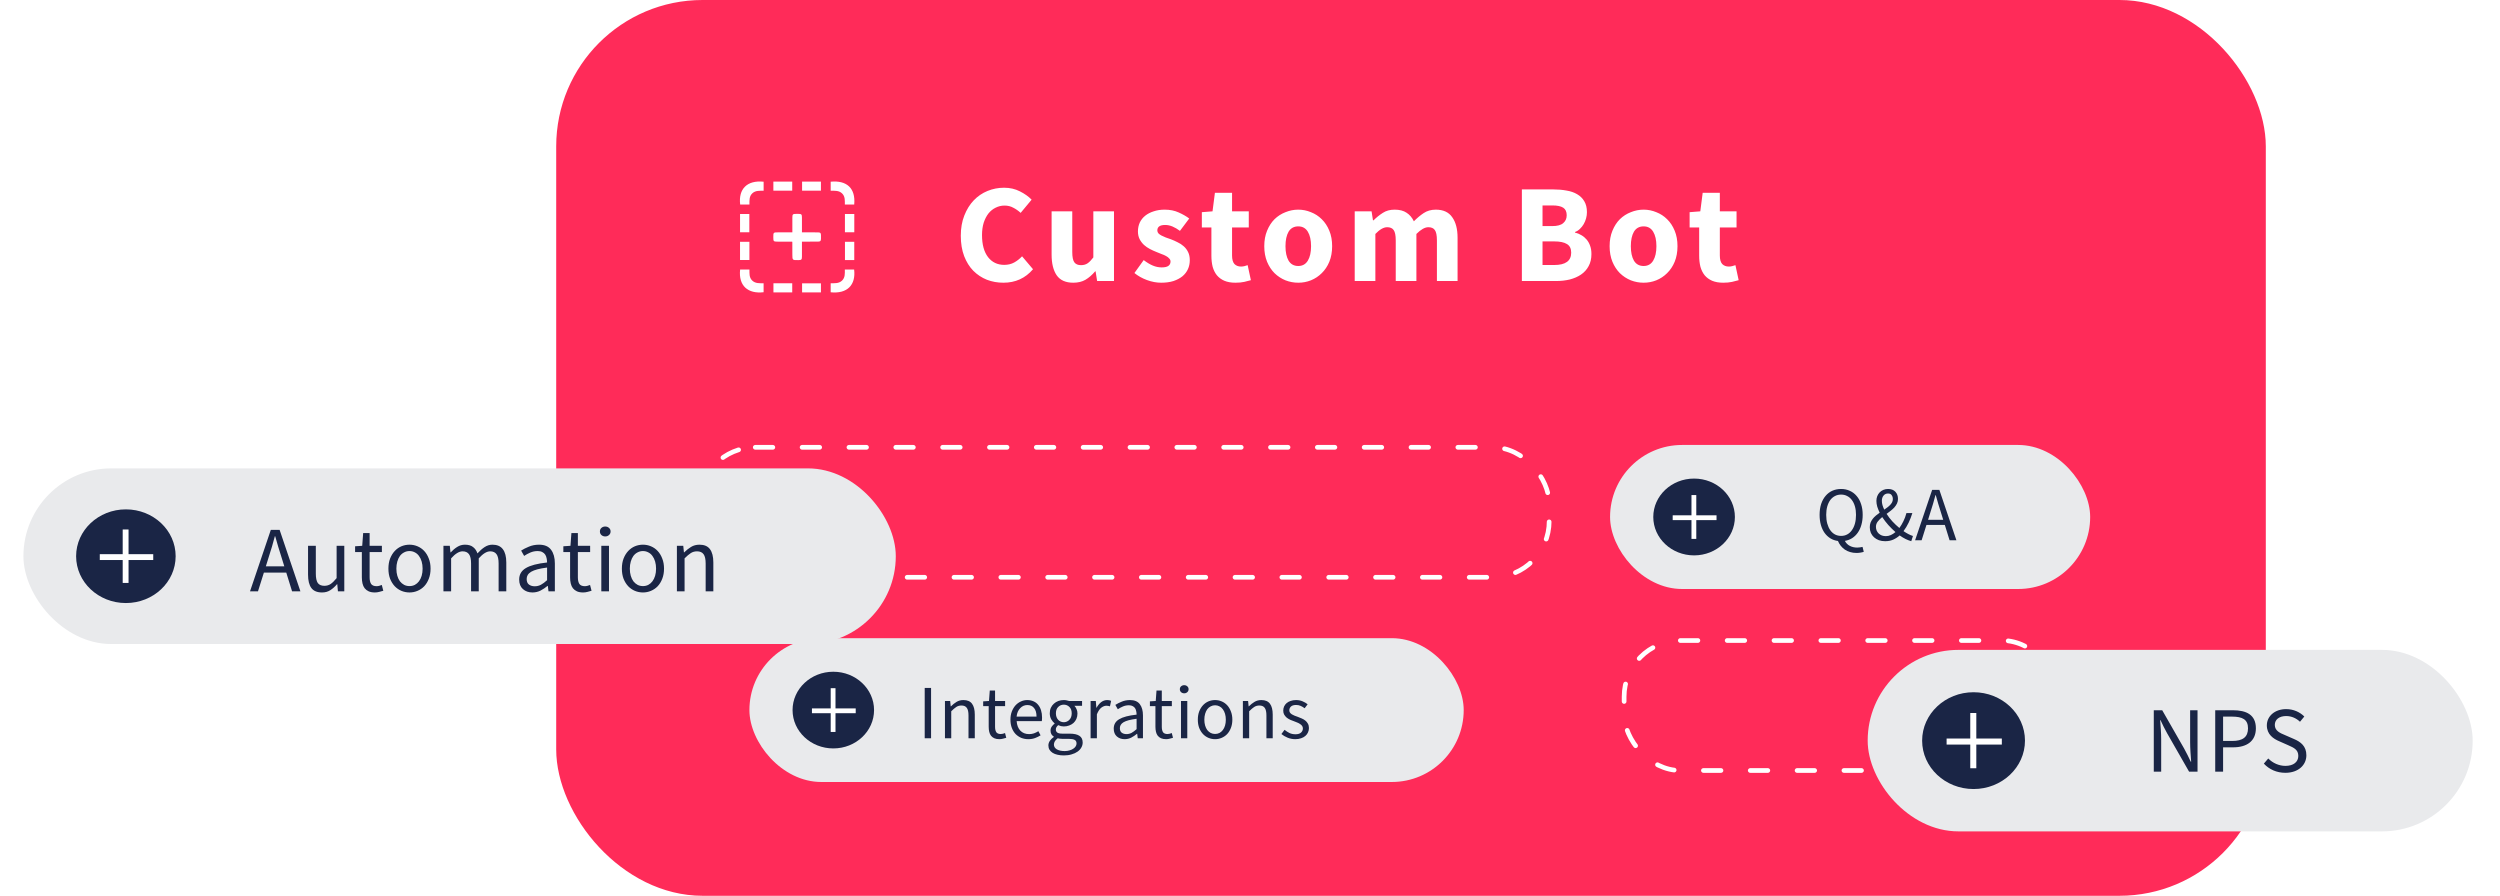 <svg width="427" height="153" viewBox="0 0 427 153" fill="none" xmlns="http://www.w3.org/2000/svg">
<rect x="95" width="292" height="153" rx="25" fill="#FF2B59"/>
<path d="M171.376 48.288C170.384 48.288 169.448 48.12 168.568 47.784C167.688 47.432 166.912 46.92 166.24 46.248C165.584 45.576 165.064 44.744 164.68 43.752C164.296 42.744 164.104 41.584 164.104 40.272C164.104 38.976 164.304 37.824 164.704 36.816C165.104 35.792 165.64 34.928 166.312 34.224C166.984 33.52 167.768 32.984 168.664 32.616C169.56 32.248 170.504 32.064 171.496 32.064C172.504 32.064 173.408 32.272 174.208 32.688C175.008 33.088 175.672 33.56 176.2 34.104L174.328 36.36C173.928 35.992 173.504 35.696 173.056 35.472C172.624 35.232 172.128 35.112 171.568 35.112C171.04 35.112 170.536 35.232 170.056 35.472C169.592 35.696 169.184 36.024 168.832 36.456C168.496 36.888 168.224 37.416 168.016 38.04C167.824 38.664 167.728 39.368 167.728 40.152C167.728 41.768 168.072 43.024 168.76 43.92C169.448 44.8 170.368 45.24 171.52 45.24C172.16 45.24 172.728 45.104 173.224 44.832C173.736 44.544 174.184 44.192 174.568 43.776L176.44 45.984C175.128 47.52 173.44 48.288 171.376 48.288ZM183.31 48.288C182.014 48.288 181.07 47.864 180.478 47.016C179.902 46.168 179.614 44.992 179.614 43.488V36.096H183.142V43.032C183.142 43.896 183.262 44.488 183.502 44.808C183.742 45.128 184.118 45.288 184.63 45.288C185.078 45.288 185.454 45.184 185.758 44.976C186.062 44.768 186.39 44.432 186.742 43.968V36.096H190.27V48H187.39L187.126 46.344H187.054C186.542 46.952 185.99 47.432 185.398 47.784C184.822 48.12 184.126 48.288 183.31 48.288ZM198.319 48.288C197.535 48.288 196.727 48.136 195.895 47.832C195.079 47.528 194.367 47.128 193.759 46.632L195.343 44.424C195.887 44.84 196.407 45.152 196.903 45.36C197.399 45.568 197.903 45.672 198.415 45.672C198.943 45.672 199.327 45.584 199.567 45.408C199.807 45.232 199.927 44.984 199.927 44.664C199.927 44.472 199.855 44.304 199.711 44.16C199.583 44 199.399 43.856 199.159 43.728C198.935 43.6 198.679 43.488 198.391 43.392C198.103 43.28 197.807 43.16 197.503 43.032C197.135 42.888 196.767 42.72 196.399 42.528C196.031 42.336 195.695 42.104 195.391 41.832C195.087 41.544 194.839 41.216 194.647 40.848C194.455 40.464 194.359 40.024 194.359 39.528C194.359 38.984 194.463 38.48 194.671 38.016C194.895 37.552 195.207 37.16 195.607 36.84C196.007 36.52 196.487 36.272 197.047 36.096C197.607 35.904 198.231 35.808 198.919 35.808C199.831 35.808 200.631 35.968 201.319 36.288C202.007 36.592 202.607 36.936 203.119 37.32L201.535 39.432C201.103 39.112 200.679 38.864 200.263 38.688C199.847 38.512 199.431 38.424 199.015 38.424C198.119 38.424 197.671 38.736 197.671 39.36C197.671 39.552 197.735 39.72 197.863 39.864C197.991 39.992 198.159 40.112 198.367 40.224C198.591 40.336 198.839 40.448 199.111 40.56C199.399 40.656 199.695 40.76 199.999 40.872C200.383 41.016 200.759 41.184 201.127 41.376C201.511 41.552 201.855 41.776 202.159 42.048C202.479 42.32 202.735 42.656 202.927 43.056C203.119 43.44 203.215 43.904 203.215 44.448C203.215 44.992 203.111 45.496 202.903 45.96C202.695 46.424 202.383 46.832 201.967 47.184C201.551 47.52 201.039 47.792 200.431 48C199.823 48.192 199.119 48.288 198.319 48.288ZM211.011 48.288C210.275 48.288 209.643 48.176 209.115 47.952C208.603 47.728 208.179 47.416 207.843 47.016C207.523 46.616 207.283 46.136 207.123 45.576C206.979 45 206.907 44.368 206.907 43.68V38.856H205.275V36.24L207.099 36.096L207.507 32.928H210.435V36.096H213.291V38.856H210.435V43.632C210.435 44.304 210.571 44.792 210.843 45.096C211.131 45.384 211.507 45.528 211.971 45.528C212.163 45.528 212.355 45.504 212.547 45.456C212.755 45.408 212.939 45.352 213.099 45.288L213.651 47.856C213.331 47.952 212.955 48.048 212.523 48.144C212.091 48.24 211.587 48.288 211.011 48.288ZM221.745 48.288C220.993 48.288 220.265 48.152 219.561 47.88C218.857 47.592 218.233 47.184 217.689 46.656C217.161 46.128 216.737 45.48 216.417 44.712C216.097 43.928 215.937 43.04 215.937 42.048C215.937 41.056 216.097 40.176 216.417 39.408C216.737 38.624 217.161 37.968 217.689 37.44C218.233 36.912 218.857 36.512 219.561 36.24C220.265 35.952 220.993 35.808 221.745 35.808C222.497 35.808 223.217 35.952 223.905 36.24C224.609 36.512 225.225 36.912 225.753 37.44C226.297 37.968 226.729 38.624 227.049 39.408C227.369 40.176 227.529 41.056 227.529 42.048C227.529 43.04 227.369 43.928 227.049 44.712C226.729 45.48 226.297 46.128 225.753 46.656C225.225 47.184 224.609 47.592 223.905 47.88C223.217 48.152 222.497 48.288 221.745 48.288ZM221.745 45.432C222.465 45.432 223.009 45.128 223.377 44.52C223.745 43.912 223.929 43.088 223.929 42.048C223.929 41.008 223.745 40.184 223.377 39.576C223.009 38.968 222.465 38.664 221.745 38.664C221.009 38.664 220.457 38.968 220.089 39.576C219.737 40.184 219.561 41.008 219.561 42.048C219.561 43.088 219.737 43.912 220.089 44.52C220.457 45.128 221.009 45.432 221.745 45.432ZM231.385 48V36.096H234.265L234.505 37.632H234.601C235.097 37.136 235.625 36.712 236.185 36.36C236.745 35.992 237.417 35.808 238.201 35.808C239.049 35.808 239.729 35.984 240.241 36.336C240.769 36.672 241.185 37.16 241.489 37.8C242.017 37.256 242.569 36.792 243.145 36.408C243.737 36.008 244.433 35.808 245.233 35.808C246.513 35.808 247.449 36.24 248.041 37.104C248.649 37.952 248.953 39.12 248.953 40.608V48H245.425V41.064C245.425 40.2 245.305 39.608 245.065 39.288C244.841 38.968 244.473 38.808 243.961 38.808C243.369 38.808 242.689 39.192 241.921 39.96V48H238.393V41.064C238.393 40.2 238.273 39.608 238.033 39.288C237.809 38.968 237.441 38.808 236.929 38.808C236.321 38.808 235.649 39.192 234.913 39.96V48H231.385ZM259.936 48V32.352H265.288C266.104 32.352 266.856 32.416 267.544 32.544C268.248 32.656 268.856 32.864 269.368 33.168C269.896 33.472 270.304 33.872 270.592 34.368C270.896 34.864 271.048 35.488 271.048 36.24C271.048 36.592 271 36.944 270.904 37.296C270.808 37.648 270.672 37.976 270.496 38.28C270.32 38.584 270.104 38.856 269.848 39.096C269.608 39.336 269.328 39.512 269.008 39.624V39.72C269.408 39.816 269.776 39.968 270.112 40.176C270.448 40.368 270.744 40.616 271 40.92C271.256 41.224 271.456 41.584 271.6 42C271.744 42.4 271.816 42.864 271.816 43.392C271.816 44.192 271.656 44.88 271.336 45.456C271.032 46.032 270.6 46.512 270.04 46.896C269.496 47.264 268.856 47.544 268.12 47.736C267.384 47.912 266.592 48 265.744 48H259.936ZM263.464 38.616H265.12C265.984 38.616 266.608 38.448 266.992 38.112C267.392 37.776 267.592 37.328 267.592 36.768C267.592 36.16 267.392 35.728 266.992 35.472C266.592 35.216 265.976 35.088 265.144 35.088H263.464V38.616ZM263.464 45.264H265.456C267.392 45.264 268.36 44.56 268.36 43.152C268.36 42.464 268.12 41.976 267.64 41.688C267.16 41.384 266.432 41.232 265.456 41.232H263.464V45.264ZM280.731 48.288C279.979 48.288 279.251 48.152 278.547 47.88C277.843 47.592 277.219 47.184 276.675 46.656C276.147 46.128 275.723 45.48 275.403 44.712C275.083 43.928 274.923 43.04 274.923 42.048C274.923 41.056 275.083 40.176 275.403 39.408C275.723 38.624 276.147 37.968 276.675 37.44C277.219 36.912 277.843 36.512 278.547 36.24C279.251 35.952 279.979 35.808 280.731 35.808C281.483 35.808 282.203 35.952 282.891 36.24C283.595 36.512 284.211 36.912 284.739 37.44C285.283 37.968 285.715 38.624 286.035 39.408C286.355 40.176 286.515 41.056 286.515 42.048C286.515 43.04 286.355 43.928 286.035 44.712C285.715 45.48 285.283 46.128 284.739 46.656C284.211 47.184 283.595 47.592 282.891 47.88C282.203 48.152 281.483 48.288 280.731 48.288ZM280.731 45.432C281.451 45.432 281.995 45.128 282.363 44.52C282.731 43.912 282.915 43.088 282.915 42.048C282.915 41.008 282.731 40.184 282.363 39.576C281.995 38.968 281.451 38.664 280.731 38.664C279.995 38.664 279.443 38.968 279.075 39.576C278.723 40.184 278.547 41.008 278.547 42.048C278.547 43.088 278.723 43.912 279.075 44.52C279.443 45.128 279.995 45.432 280.731 45.432ZM294.323 48.288C293.587 48.288 292.955 48.176 292.427 47.952C291.915 47.728 291.491 47.416 291.155 47.016C290.835 46.616 290.595 46.136 290.435 45.576C290.291 45 290.219 44.368 290.219 43.68V38.856H288.587V36.24L290.411 36.096L290.819 32.928H293.747V36.096H296.603V38.856H293.747V43.632C293.747 44.304 293.883 44.792 294.155 45.096C294.443 45.384 294.819 45.528 295.283 45.528C295.475 45.528 295.667 45.504 295.859 45.456C296.067 45.408 296.251 45.352 296.411 45.288L296.963 47.856C296.643 47.952 296.267 48.048 295.835 48.144C295.403 48.24 294.899 48.288 294.323 48.288Z" fill="white"/>
<path fill-rule="evenodd" clip-rule="evenodd" d="M135.302 41.273C134.477 41.273 133.663 41.274 132.849 41.273C132.114 41.272 132.082 41.239 132.081 40.524C132.08 39.688 132.084 39.684 132.945 39.684C133.728 39.684 134.51 39.684 135.334 39.684C135.334 39.46 135.334 39.258 135.334 39.056C135.334 38.439 135.333 37.823 135.335 37.206C135.337 36.586 135.392 36.533 136.017 36.53C136.123 36.53 136.229 36.529 136.335 36.53C136.901 36.536 136.967 36.597 136.971 37.159C136.975 37.878 136.972 38.598 136.973 39.317C136.973 39.428 136.973 39.539 136.973 39.684C137.412 39.684 137.821 39.684 138.231 39.684C138.729 39.685 139.228 39.678 139.726 39.69C140.128 39.701 140.208 39.787 140.222 40.169C140.229 40.364 140.228 40.56 140.224 40.755C140.212 41.174 140.133 41.262 139.695 41.268C138.943 41.279 138.19 41.272 137.438 41.273C137.301 41.273 137.164 41.273 136.973 41.273C136.973 41.394 136.973 41.502 136.973 41.609C136.972 42.349 136.976 43.089 136.971 43.829C136.967 44.349 136.89 44.419 136.366 44.427C135.335 44.442 135.335 44.442 135.334 43.441C135.333 42.752 135.331 42.064 135.329 41.376C135.33 41.356 135.319 41.337 135.302 41.273Z" fill="white"/>
<path fill-rule="evenodd" clip-rule="evenodd" d="M145.9 34.933C145.369 34.933 144.853 34.933 144.301 34.933C144.292 34.264 144.372 33.572 143.833 33.042C143.29 32.51 142.576 32.589 141.88 32.575C141.88 32.045 141.88 31.539 141.88 31.035C144.567 30.768 146.169 32.093 145.9 34.933Z" fill="white"/>
<path fill-rule="evenodd" clip-rule="evenodd" d="M141.879 49.922C141.879 49.425 141.879 48.925 141.879 48.377C142.55 48.369 143.265 48.451 143.81 47.934C144.364 47.411 144.302 46.723 144.297 46.034C144.841 46.034 145.363 46.034 145.885 46.034C146.203 48.643 144.741 50.218 141.879 49.922Z" fill="white"/>
<path fill-rule="evenodd" clip-rule="evenodd" d="M126.413 46.031C126.925 46.031 127.441 46.031 128.006 46.031C128.015 46.679 127.932 47.372 128.462 47.902C129.002 48.44 129.713 48.375 130.423 48.378C130.423 48.9 130.423 49.407 130.423 49.913C127.758 50.224 126.108 48.824 126.413 46.031Z" fill="white"/>
<path fill-rule="evenodd" clip-rule="evenodd" d="M128.004 34.932C127.452 34.932 126.936 34.932 126.422 34.932C126.098 32.303 127.579 30.74 130.427 31.036C130.427 31.533 130.427 32.032 130.427 32.576C129.757 32.592 129.042 32.505 128.495 33.022C127.94 33.546 128.01 34.236 128.004 34.932Z" fill="white"/>
<path fill-rule="evenodd" clip-rule="evenodd" d="M132.091 32.563C132.091 32.041 132.091 31.542 132.091 31.02C133.163 31.02 134.226 31.02 135.311 31.02C135.311 31.532 135.311 32.038 135.311 32.563C134.248 32.563 133.185 32.563 132.091 32.563Z" fill="white"/>
<path fill-rule="evenodd" clip-rule="evenodd" d="M140.215 31.02C140.215 31.545 140.215 32.045 140.215 32.563C139.142 32.563 138.08 32.563 136.995 32.563C136.995 32.056 136.995 31.549 136.995 31.02C138.059 31.02 139.121 31.02 140.215 31.02Z" fill="white"/>
<path fill-rule="evenodd" clip-rule="evenodd" d="M127.987 39.672C127.456 39.672 126.941 39.672 126.4 39.672C126.4 38.635 126.4 37.606 126.4 36.553C126.921 36.553 127.443 36.553 127.987 36.553C127.987 37.577 127.987 38.607 127.987 39.672Z" fill="white"/>
<path fill-rule="evenodd" clip-rule="evenodd" d="M144.313 39.667C144.313 38.621 144.313 37.592 144.313 36.546C144.85 36.546 145.373 36.546 145.914 36.546C145.914 37.59 145.914 38.62 145.914 39.667C145.373 39.667 144.851 39.667 144.313 39.667Z" fill="white"/>
<path fill-rule="evenodd" clip-rule="evenodd" d="M127.999 41.295C127.999 42.342 127.999 43.364 127.999 44.407C127.466 44.407 126.943 44.407 126.397 44.407C126.397 43.377 126.397 42.347 126.397 41.295C126.926 41.295 127.448 41.295 127.999 41.295Z" fill="white"/>
<path fill-rule="evenodd" clip-rule="evenodd" d="M145.908 44.417C145.372 44.417 144.856 44.417 144.319 44.417C144.319 43.379 144.319 42.349 144.319 41.296C144.838 41.296 145.361 41.296 145.908 41.296C145.908 42.324 145.908 43.352 145.908 44.417Z" fill="white"/>
<path fill-rule="evenodd" clip-rule="evenodd" d="M132.103 48.385C133.181 48.385 134.236 48.385 135.313 48.385C135.313 48.902 135.313 49.409 135.313 49.938C134.249 49.938 133.187 49.938 132.103 49.938C132.103 49.426 132.103 48.92 132.103 48.385Z" fill="white"/>
<path fill-rule="evenodd" clip-rule="evenodd" d="M140.216 48.395C140.216 48.916 140.216 49.416 140.216 49.938C139.144 49.938 138.082 49.938 136.996 49.938C136.996 49.426 136.996 48.92 136.996 48.395C138.059 48.395 139.121 48.395 140.216 48.395Z" fill="white"/>
<rect x="277.4" y="109.4" width="74.2" height="22.2" rx="9.6" stroke="white" stroke-width="0.8" stroke-linecap="round" stroke-dasharray="3 5"/>
<rect x="119.4" y="76.4" width="145.2" height="22.2" rx="9.6" stroke="white" stroke-width="0.8" stroke-linecap="round" stroke-dasharray="3 5"/>
<g filter="url(#filter0_d)">
<rect x="4" y="76" width="149" height="30" rx="15" fill="#E9EAEC"/>
<path d="M48.559 92.728L48.063 91.128C47.871 90.541 47.689 89.96 47.519 89.384C47.348 88.797 47.177 88.2 47.007 87.592H46.943C46.783 88.2 46.617 88.797 46.447 89.384C46.276 89.96 46.095 90.541 45.903 91.128L45.407 92.728H48.559ZM48.895 93.8H45.071L44.063 97H42.703L46.255 86.504H47.759L51.311 97H49.887L48.895 93.8ZM54.998 97.192C54.166 97.192 53.558 96.936 53.174 96.424C52.801 95.912 52.614 95.155 52.614 94.152V89.224H53.942V93.976C53.942 94.712 54.054 95.245 54.278 95.576C54.513 95.896 54.886 96.056 55.398 96.056C55.803 96.056 56.161 95.955 56.47 95.752C56.779 95.539 57.121 95.203 57.494 94.744V89.224H58.806V97H57.718L57.606 95.784H57.558C57.195 96.211 56.811 96.552 56.406 96.808C56.011 97.064 55.542 97.192 54.998 97.192ZM64.027 97.192C63.611 97.192 63.259 97.128 62.971 97C62.694 96.872 62.465 96.696 62.283 96.472C62.112 96.248 61.99 95.976 61.915 95.656C61.84 95.336 61.803 94.984 61.803 94.6V90.296H60.651V89.304L61.867 89.224L62.027 87.048H63.131V89.224H65.227V90.296H63.131V94.616C63.131 95.096 63.217 95.469 63.387 95.736C63.569 95.992 63.883 96.12 64.331 96.12C64.47 96.12 64.619 96.099 64.779 96.056C64.939 96.013 65.083 95.965 65.211 95.912L65.467 96.904C65.254 96.979 65.019 97.043 64.763 97.096C64.518 97.16 64.272 97.192 64.027 97.192ZM69.941 97.192C69.461 97.192 69.002 97.101 68.565 96.92C68.138 96.739 67.759 96.477 67.429 96.136C67.098 95.784 66.831 95.357 66.629 94.856C66.437 94.344 66.341 93.768 66.341 93.128C66.341 92.477 66.437 91.901 66.629 91.4C66.831 90.888 67.098 90.456 67.429 90.104C67.759 89.752 68.138 89.485 68.565 89.304C69.002 89.123 69.461 89.032 69.941 89.032C70.421 89.032 70.874 89.123 71.301 89.304C71.738 89.485 72.122 89.752 72.453 90.104C72.783 90.456 73.045 90.888 73.237 91.4C73.439 91.901 73.541 92.477 73.541 93.128C73.541 93.768 73.439 94.344 73.237 94.856C73.045 95.357 72.783 95.784 72.453 96.136C72.122 96.477 71.738 96.739 71.301 96.92C70.874 97.101 70.421 97.192 69.941 97.192ZM69.941 96.104C70.271 96.104 70.575 96.035 70.853 95.896C71.13 95.747 71.365 95.544 71.557 95.288C71.759 95.021 71.914 94.707 72.021 94.344C72.127 93.981 72.181 93.576 72.181 93.128C72.181 92.68 72.127 92.275 72.021 91.912C71.914 91.539 71.759 91.219 71.557 90.952C71.365 90.685 71.13 90.483 70.853 90.344C70.575 90.195 70.271 90.12 69.941 90.12C69.61 90.12 69.306 90.195 69.029 90.344C68.751 90.483 68.511 90.685 68.309 90.952C68.117 91.219 67.967 91.539 67.861 91.912C67.754 92.275 67.701 92.68 67.701 93.128C67.701 93.576 67.754 93.981 67.861 94.344C67.967 94.707 68.117 95.021 68.309 95.288C68.511 95.544 68.751 95.747 69.029 95.896C69.306 96.035 69.61 96.104 69.941 96.104ZM75.739 89.224H76.827L76.939 90.344H76.987C77.328 89.971 77.696 89.661 78.091 89.416C78.496 89.16 78.933 89.032 79.403 89.032C80 89.032 80.464 89.165 80.795 89.432C81.136 89.688 81.387 90.051 81.547 90.52C81.952 90.072 82.357 89.715 82.763 89.448C83.179 89.171 83.627 89.032 84.107 89.032C84.907 89.032 85.499 89.288 85.883 89.8C86.277 90.312 86.475 91.069 86.475 92.072V97H85.163V92.248C85.163 91.512 85.045 90.984 84.811 90.664C84.576 90.333 84.213 90.168 83.723 90.168C83.136 90.168 82.485 90.568 81.771 91.368V97H80.459V92.248C80.459 91.512 80.341 90.984 80.107 90.664C79.872 90.333 79.504 90.168 79.003 90.168C78.416 90.168 77.765 90.568 77.051 91.368V97H75.739V89.224ZM90.946 97.192C90.296 97.192 89.751 97 89.314 96.616C88.888 96.232 88.674 95.688 88.674 94.984C88.674 94.131 89.053 93.48 89.81 93.032C90.567 92.573 91.778 92.253 93.442 92.072C93.442 91.827 93.415 91.587 93.362 91.352C93.32 91.117 93.24 90.909 93.122 90.728C93.005 90.547 92.84 90.403 92.626 90.296C92.424 90.179 92.162 90.12 91.842 90.12C91.394 90.12 90.973 90.205 90.578 90.376C90.183 90.547 89.832 90.739 89.522 90.952L89.01 90.04C89.373 89.805 89.816 89.581 90.338 89.368C90.861 89.144 91.437 89.032 92.066 89.032C93.016 89.032 93.704 89.325 94.13 89.912C94.557 90.488 94.77 91.261 94.77 92.232V97H93.682L93.57 96.072H93.522C93.149 96.381 92.749 96.648 92.322 96.872C91.895 97.085 91.437 97.192 90.946 97.192ZM91.33 96.136C91.704 96.136 92.055 96.051 92.386 95.88C92.717 95.699 93.069 95.437 93.442 95.096V92.936C92.791 93.021 92.242 93.123 91.794 93.24C91.357 93.357 90.999 93.496 90.722 93.656C90.456 93.816 90.258 94.003 90.13 94.216C90.013 94.419 89.954 94.643 89.954 94.888C89.954 95.336 90.088 95.656 90.354 95.848C90.621 96.04 90.946 96.136 91.33 96.136ZM99.596 97.192C99.18 97.192 98.828 97.128 98.54 97C98.263 96.872 98.033 96.696 97.852 96.472C97.681 96.248 97.559 95.976 97.484 95.656C97.409 95.336 97.372 94.984 97.372 94.6V90.296H96.22V89.304L97.436 89.224L97.596 87.048H98.7V89.224H100.796V90.296H98.7V94.616C98.7 95.096 98.785 95.469 98.956 95.736C99.137 95.992 99.452 96.12 99.9 96.12C100.039 96.12 100.188 96.099 100.348 96.056C100.508 96.013 100.652 95.965 100.78 95.912L101.036 96.904C100.823 96.979 100.588 97.043 100.332 97.096C100.087 97.16 99.841 97.192 99.596 97.192ZM102.704 89.224H104.016V97H102.704V89.224ZM103.376 87.624C103.12 87.624 102.902 87.544 102.72 87.384C102.55 87.224 102.464 87.021 102.464 86.776C102.464 86.52 102.55 86.317 102.72 86.168C102.902 86.008 103.12 85.928 103.376 85.928C103.632 85.928 103.846 86.008 104.016 86.168C104.198 86.317 104.288 86.52 104.288 86.776C104.288 87.021 104.198 87.224 104.016 87.384C103.846 87.544 103.632 87.624 103.376 87.624ZM109.816 97.192C109.336 97.192 108.877 97.101 108.44 96.92C108.013 96.739 107.634 96.477 107.304 96.136C106.973 95.784 106.706 95.357 106.504 94.856C106.312 94.344 106.216 93.768 106.216 93.128C106.216 92.477 106.312 91.901 106.504 91.4C106.706 90.888 106.973 90.456 107.304 90.104C107.634 89.752 108.013 89.485 108.44 89.304C108.877 89.123 109.336 89.032 109.816 89.032C110.296 89.032 110.749 89.123 111.176 89.304C111.613 89.485 111.997 89.752 112.328 90.104C112.658 90.456 112.92 90.888 113.112 91.4C113.314 91.901 113.416 92.477 113.416 93.128C113.416 93.768 113.314 94.344 113.112 94.856C112.92 95.357 112.658 95.784 112.328 96.136C111.997 96.477 111.613 96.739 111.176 96.92C110.749 97.101 110.296 97.192 109.816 97.192ZM109.816 96.104C110.146 96.104 110.45 96.035 110.728 95.896C111.005 95.747 111.24 95.544 111.432 95.288C111.634 95.021 111.789 94.707 111.896 94.344C112.002 93.981 112.056 93.576 112.056 93.128C112.056 92.68 112.002 92.275 111.896 91.912C111.789 91.539 111.634 91.219 111.432 90.952C111.24 90.685 111.005 90.483 110.728 90.344C110.45 90.195 110.146 90.12 109.816 90.12C109.485 90.12 109.181 90.195 108.904 90.344C108.626 90.483 108.386 90.685 108.184 90.952C107.992 91.219 107.842 91.539 107.736 91.912C107.629 92.275 107.576 92.68 107.576 93.128C107.576 93.576 107.629 93.981 107.736 94.344C107.842 94.707 107.992 95.021 108.184 95.288C108.386 95.544 108.626 95.747 108.904 95.896C109.181 96.035 109.485 96.104 109.816 96.104ZM115.614 89.224H116.702L116.814 90.344H116.862C117.235 89.971 117.624 89.661 118.03 89.416C118.446 89.16 118.926 89.032 119.47 89.032C120.291 89.032 120.888 89.288 121.262 89.8C121.646 90.312 121.838 91.069 121.838 92.072V97H120.526V92.248C120.526 91.512 120.408 90.984 120.174 90.664C119.939 90.333 119.566 90.168 119.054 90.168C118.648 90.168 118.291 90.269 117.982 90.472C117.672 90.675 117.32 90.973 116.926 91.368V97H115.614V89.224Z" fill="#1A2545"/>
<ellipse cx="21.5" cy="91" rx="8.5" ry="8" fill="#1A2545"/>
<line x1="21.456" y1="86.435" x2="21.456" y2="95.565" stroke="white"/>
<line x1="17.043" y1="91.152" x2="26.173" y2="91.152" stroke="white"/>
</g>
<rect x="128" y="109" width="122" height="24.564" rx="12.282" fill="#E9EAEC"/>
<path d="M157.939 117.5H159.026V126.094H157.939V117.5ZM161.398 119.727H162.289L162.381 120.644H162.42C162.726 120.338 163.045 120.085 163.376 119.884C163.717 119.674 164.11 119.57 164.555 119.57C165.228 119.57 165.717 119.779 166.023 120.198C166.337 120.618 166.494 121.238 166.494 122.059V126.094H165.42V122.203C165.42 121.6 165.324 121.168 165.132 120.906C164.94 120.635 164.634 120.5 164.215 120.5C163.883 120.5 163.59 120.583 163.337 120.749C163.084 120.915 162.796 121.159 162.472 121.482V126.094H161.398V119.727ZM170.69 126.251C170.349 126.251 170.061 126.199 169.825 126.094C169.598 125.989 169.41 125.845 169.262 125.661C169.122 125.478 169.022 125.255 168.961 124.993C168.899 124.731 168.869 124.443 168.869 124.129V120.605H167.926V119.792L168.921 119.727L169.052 117.945H169.956V119.727H171.672V120.605H169.956V124.142C169.956 124.535 170.026 124.84 170.166 125.059C170.314 125.268 170.572 125.373 170.939 125.373C171.052 125.373 171.175 125.356 171.306 125.321C171.437 125.286 171.555 125.247 171.659 125.203L171.869 126.015C171.694 126.076 171.502 126.129 171.293 126.172C171.092 126.225 170.891 126.251 170.69 126.251ZM175.637 126.251C175.209 126.251 174.807 126.177 174.431 126.028C174.065 125.871 173.741 125.653 173.462 125.373C173.191 125.085 172.977 124.736 172.82 124.325C172.663 123.915 172.584 123.447 172.584 122.923C172.584 122.399 172.663 121.932 172.82 121.522C172.986 121.102 173.2 120.749 173.462 120.46C173.733 120.172 174.038 119.954 174.379 119.805C174.72 119.648 175.073 119.57 175.44 119.57C175.842 119.57 176.2 119.639 176.514 119.779C176.837 119.919 177.104 120.12 177.313 120.382C177.532 120.644 177.698 120.958 177.811 121.325C177.925 121.692 177.982 122.102 177.982 122.557C177.982 122.67 177.977 122.784 177.969 122.897C177.969 123.002 177.96 123.094 177.942 123.172H173.645C173.689 123.854 173.899 124.395 174.274 124.797C174.658 125.19 175.156 125.386 175.768 125.386C176.073 125.386 176.353 125.343 176.606 125.255C176.868 125.159 177.117 125.037 177.353 124.888L177.733 125.596C177.453 125.771 177.143 125.923 176.803 126.054C176.462 126.185 176.073 126.251 175.637 126.251ZM177.038 122.399C177.038 121.753 176.899 121.264 176.619 120.932C176.348 120.591 175.964 120.421 175.466 120.421C175.239 120.421 175.021 120.465 174.811 120.552C174.61 120.64 174.427 120.771 174.261 120.945C174.095 121.111 173.955 121.316 173.842 121.561C173.737 121.805 173.667 122.085 173.632 122.399H177.038ZM181.698 129.028C181.305 129.028 180.947 128.989 180.624 128.91C180.301 128.841 180.021 128.731 179.786 128.583C179.559 128.434 179.38 128.255 179.248 128.046C179.126 127.836 179.065 127.592 179.065 127.312C179.065 127.041 179.148 126.784 179.314 126.539C179.48 126.295 179.707 126.072 179.995 125.871V125.819C179.838 125.723 179.703 125.592 179.589 125.426C179.484 125.251 179.432 125.037 179.432 124.784C179.432 124.513 179.506 124.277 179.655 124.076C179.803 123.875 179.96 123.718 180.126 123.605V123.552C179.917 123.378 179.724 123.146 179.55 122.858C179.384 122.561 179.301 122.22 179.301 121.836C179.301 121.487 179.362 121.172 179.484 120.893C179.615 120.613 179.79 120.377 180.008 120.185C180.227 119.984 180.48 119.832 180.768 119.727C181.065 119.622 181.375 119.57 181.698 119.57C181.873 119.57 182.035 119.587 182.183 119.622C182.34 119.648 182.48 119.683 182.602 119.727H184.816V120.552H183.506C183.655 120.701 183.777 120.888 183.873 121.115C183.978 121.343 184.03 121.591 184.03 121.862C184.03 122.203 183.969 122.513 183.847 122.792C183.725 123.063 183.559 123.295 183.349 123.487C183.139 123.67 182.89 123.814 182.602 123.919C182.323 124.024 182.021 124.076 181.698 124.076C181.541 124.076 181.38 124.059 181.214 124.024C181.048 123.98 180.89 123.923 180.742 123.854C180.628 123.95 180.532 124.059 180.454 124.181C180.375 124.295 180.336 124.439 180.336 124.613C180.336 124.814 180.414 124.98 180.572 125.111C180.729 125.242 181.026 125.308 181.463 125.308H182.694C183.436 125.308 183.991 125.43 184.358 125.675C184.733 125.91 184.921 126.295 184.921 126.827C184.921 127.124 184.847 127.404 184.698 127.666C184.55 127.937 184.336 128.172 184.056 128.373C183.777 128.574 183.436 128.731 183.035 128.845C182.642 128.967 182.196 129.028 181.698 129.028ZM181.698 123.356C181.882 123.356 182.052 123.321 182.209 123.251C182.375 123.181 182.519 123.081 182.642 122.95C182.773 122.819 182.873 122.661 182.943 122.478C183.013 122.286 183.048 122.072 183.048 121.836C183.048 121.364 182.917 121.002 182.655 120.749C182.393 120.487 182.074 120.356 181.698 120.356C181.323 120.356 181.004 120.487 180.742 120.749C180.48 121.002 180.349 121.364 180.349 121.836C180.349 122.072 180.384 122.286 180.454 122.478C180.524 122.661 180.62 122.819 180.742 122.95C180.873 123.081 181.017 123.181 181.174 123.251C181.34 123.321 181.515 123.356 181.698 123.356ZM181.856 128.282C182.161 128.282 182.436 128.242 182.681 128.164C182.934 128.094 183.148 127.998 183.323 127.875C183.497 127.762 183.633 127.627 183.729 127.469C183.825 127.312 183.873 127.151 183.873 126.985C183.873 126.688 183.764 126.482 183.546 126.369C183.327 126.255 183.008 126.199 182.589 126.199H181.489C181.366 126.199 181.231 126.19 181.083 126.172C180.943 126.164 180.803 126.137 180.663 126.094C180.436 126.26 180.27 126.434 180.166 126.618C180.061 126.801 180.008 126.985 180.008 127.168C180.008 127.509 180.17 127.779 180.493 127.98C180.825 128.181 181.279 128.282 181.856 128.282ZM186.274 119.727H187.165L187.257 120.88H187.296C187.514 120.478 187.776 120.159 188.082 119.923C188.396 119.688 188.737 119.57 189.104 119.57C189.357 119.57 189.584 119.613 189.785 119.701L189.576 120.644C189.471 120.609 189.375 120.583 189.287 120.565C189.2 120.548 189.091 120.539 188.96 120.539C188.689 120.539 188.405 120.648 188.108 120.867C187.82 121.085 187.567 121.465 187.348 122.006V126.094H186.274V119.727ZM192.086 126.251C191.553 126.251 191.108 126.094 190.75 125.779C190.401 125.465 190.226 125.019 190.226 124.443C190.226 123.744 190.536 123.212 191.156 122.845C191.776 122.469 192.767 122.207 194.13 122.059C194.13 121.858 194.108 121.661 194.064 121.469C194.029 121.277 193.964 121.107 193.868 120.958C193.772 120.81 193.636 120.692 193.462 120.605C193.296 120.508 193.082 120.46 192.82 120.46C192.453 120.46 192.108 120.53 191.785 120.67C191.462 120.81 191.173 120.967 190.92 121.142L190.501 120.395C190.798 120.203 191.16 120.019 191.588 119.845C192.016 119.661 192.488 119.57 193.003 119.57C193.78 119.57 194.344 119.81 194.693 120.29C195.043 120.762 195.217 121.395 195.217 122.19V126.094H194.326L194.235 125.334H194.195C193.89 125.587 193.562 125.806 193.213 125.989C192.863 126.164 192.488 126.251 192.086 126.251ZM192.401 125.386C192.706 125.386 192.994 125.316 193.265 125.177C193.536 125.028 193.824 124.814 194.13 124.535V122.766C193.597 122.836 193.147 122.919 192.78 123.015C192.422 123.111 192.13 123.225 191.903 123.356C191.684 123.487 191.523 123.64 191.418 123.814C191.322 123.98 191.274 124.164 191.274 124.364C191.274 124.731 191.383 124.993 191.601 125.151C191.82 125.308 192.086 125.386 192.401 125.386ZM199.168 126.251C198.828 126.251 198.54 126.199 198.304 126.094C198.077 125.989 197.889 125.845 197.741 125.661C197.601 125.478 197.5 125.255 197.439 124.993C197.378 124.731 197.347 124.443 197.347 124.129V120.605H196.404V119.792L197.4 119.727L197.531 117.945H198.435V119.727H200.151V120.605H198.435V124.142C198.435 124.535 198.505 124.84 198.644 125.059C198.793 125.268 199.051 125.373 199.417 125.373C199.531 125.373 199.653 125.356 199.784 125.321C199.915 125.286 200.033 125.247 200.138 125.203L200.348 126.015C200.173 126.076 199.981 126.129 199.771 126.172C199.57 126.225 199.369 126.251 199.168 126.251ZM201.713 119.727H202.788V126.094H201.713V119.727ZM202.264 118.417C202.054 118.417 201.875 118.351 201.727 118.22C201.587 118.089 201.517 117.923 201.517 117.722C201.517 117.513 201.587 117.347 201.727 117.225C201.875 117.094 202.054 117.028 202.264 117.028C202.473 117.028 202.648 117.094 202.788 117.225C202.936 117.347 203.01 117.513 203.01 117.722C203.01 117.923 202.936 118.089 202.788 118.22C202.648 118.351 202.473 118.417 202.264 118.417ZM207.536 126.251C207.143 126.251 206.768 126.177 206.41 126.028C206.06 125.88 205.75 125.666 205.48 125.386C205.209 125.098 204.99 124.749 204.824 124.338C204.667 123.919 204.589 123.447 204.589 122.923C204.589 122.391 204.667 121.919 204.824 121.509C204.99 121.089 205.209 120.736 205.48 120.447C205.75 120.159 206.06 119.941 206.41 119.792C206.768 119.644 207.143 119.57 207.536 119.57C207.929 119.57 208.301 119.644 208.65 119.792C209.008 119.941 209.322 120.159 209.593 120.447C209.864 120.736 210.078 121.089 210.235 121.509C210.401 121.919 210.484 122.391 210.484 122.923C210.484 123.447 210.401 123.919 210.235 124.338C210.078 124.749 209.864 125.098 209.593 125.386C209.322 125.666 209.008 125.88 208.65 126.028C208.301 126.177 207.929 126.251 207.536 126.251ZM207.536 125.36C207.807 125.36 208.056 125.303 208.283 125.19C208.51 125.068 208.702 124.902 208.859 124.692C209.025 124.474 209.152 124.216 209.239 123.919C209.327 123.622 209.37 123.29 209.37 122.923C209.37 122.557 209.327 122.225 209.239 121.928C209.152 121.622 209.025 121.36 208.859 121.142C208.702 120.923 208.51 120.757 208.283 120.644C208.056 120.522 207.807 120.46 207.536 120.46C207.266 120.46 207.017 120.522 206.79 120.644C206.563 120.757 206.366 120.923 206.2 121.142C206.043 121.36 205.921 121.622 205.833 121.928C205.746 122.225 205.702 122.557 205.702 122.923C205.702 123.29 205.746 123.622 205.833 123.919C205.921 124.216 206.043 124.474 206.2 124.692C206.366 124.902 206.563 125.068 206.79 125.19C207.017 125.303 207.266 125.36 207.536 125.36ZM212.284 119.727H213.174L213.266 120.644H213.305C213.611 120.338 213.93 120.085 214.262 119.884C214.602 119.674 214.995 119.57 215.441 119.57C216.113 119.57 216.602 119.779 216.908 120.198C217.223 120.618 217.38 121.238 217.38 122.059V126.094H216.305V122.203C216.305 121.6 216.209 121.168 216.017 120.906C215.825 120.635 215.519 120.5 215.1 120.5C214.768 120.5 214.476 120.583 214.222 120.749C213.969 120.915 213.681 121.159 213.358 121.482V126.094H212.284V119.727ZM221.235 126.251C220.78 126.251 220.348 126.168 219.938 126.002C219.527 125.836 219.169 125.626 218.863 125.373L219.401 124.653C219.68 124.88 219.964 125.063 220.252 125.203C220.549 125.343 220.89 125.413 221.274 125.413C221.693 125.413 222.008 125.316 222.217 125.124C222.427 124.932 222.532 124.696 222.532 124.417C222.532 124.251 222.488 124.107 222.401 123.985C222.313 123.862 222.2 123.757 222.06 123.67C221.929 123.574 221.776 123.491 221.601 123.421C221.427 123.351 221.252 123.281 221.077 123.212C220.85 123.133 220.623 123.046 220.396 122.95C220.169 122.845 219.964 122.723 219.78 122.583C219.606 122.434 219.462 122.264 219.348 122.072C219.235 121.88 219.178 121.648 219.178 121.378C219.178 121.124 219.226 120.888 219.322 120.67C219.427 120.443 219.571 120.251 219.754 120.094C219.946 119.928 220.178 119.801 220.449 119.714C220.719 119.618 221.025 119.57 221.366 119.57C221.767 119.57 222.134 119.639 222.466 119.779C222.807 119.919 223.099 120.089 223.344 120.29L222.833 120.971C222.615 120.805 222.387 120.67 222.152 120.565C221.916 120.46 221.658 120.408 221.379 120.408C220.977 120.408 220.68 120.5 220.488 120.683C220.304 120.867 220.213 121.081 220.213 121.325C220.213 121.474 220.252 121.605 220.331 121.718C220.409 121.823 220.514 121.919 220.645 122.006C220.776 122.085 220.925 122.159 221.09 122.229C221.265 122.29 221.444 122.356 221.628 122.426C221.855 122.513 222.082 122.605 222.309 122.701C222.545 122.797 222.754 122.919 222.938 123.067C223.121 123.207 223.27 123.382 223.383 123.592C223.505 123.801 223.567 124.054 223.567 124.351C223.567 124.613 223.514 124.858 223.409 125.085C223.313 125.312 223.165 125.513 222.964 125.688C222.772 125.862 222.527 125.998 222.23 126.094C221.942 126.199 221.61 126.251 221.235 126.251Z" fill="#1A2545"/>
<ellipse cx="142.329" cy="121.282" rx="6.96" ry="6.55" fill="#1A2545"/>
<line x1="142.293" y1="117.543" x2="142.293" y2="125.019" stroke="white" stroke-width="0.819"/>
<line x1="138.68" y1="121.406" x2="146.156" y2="121.406" stroke="white" stroke-width="0.819"/>
<rect x="275" y="76" width="82" height="24.6" rx="12.3" fill="#E9EAEC"/>
<path d="M311.915 87.938C311.915 88.489 311.977 88.987 312.099 89.433C312.222 89.871 312.392 90.247 312.611 90.562C312.838 90.876 313.105 91.117 313.411 91.283C313.726 91.449 314.076 91.532 314.461 91.532C314.846 91.532 315.191 91.449 315.497 91.283C315.812 91.117 316.079 90.876 316.297 90.562C316.525 90.247 316.7 89.871 316.822 89.433C316.945 88.987 317.006 88.489 317.006 87.938C317.006 87.404 316.945 86.923 316.822 86.494C316.7 86.066 316.525 85.703 316.297 85.405C316.079 85.108 315.812 84.881 315.497 84.723C315.191 84.557 314.846 84.474 314.461 84.474C314.076 84.474 313.726 84.557 313.411 84.723C313.105 84.881 312.838 85.108 312.611 85.405C312.392 85.703 312.222 86.066 312.099 86.494C311.977 86.923 311.915 87.404 311.915 87.938ZM318.331 94.248C318.2 94.301 318.025 94.344 317.806 94.379C317.588 94.423 317.351 94.445 317.098 94.445C316.704 94.445 316.337 94.393 315.996 94.288C315.663 94.191 315.362 94.052 315.09 93.868C314.828 93.684 314.596 93.465 314.395 93.212C314.203 92.967 314.045 92.696 313.923 92.398C313.45 92.337 313.022 92.188 312.637 91.952C312.252 91.716 311.92 91.406 311.64 91.021C311.369 90.636 311.159 90.185 311.01 89.669C310.861 89.145 310.787 88.567 310.787 87.938C310.787 87.247 310.875 86.63 311.049 86.088C311.233 85.537 311.487 85.073 311.81 84.697C312.134 84.312 312.519 84.019 312.965 83.818C313.42 83.617 313.918 83.516 314.461 83.516C315.003 83.516 315.497 83.621 315.943 83.831C316.398 84.032 316.787 84.325 317.111 84.71C317.443 85.086 317.697 85.55 317.872 86.101C318.056 86.643 318.147 87.255 318.147 87.938C318.147 88.559 318.073 89.127 317.924 89.643C317.784 90.15 317.579 90.597 317.308 90.981C317.045 91.358 316.726 91.668 316.35 91.913C315.974 92.149 315.558 92.306 315.104 92.385C315.305 92.77 315.589 93.054 315.956 93.238C316.324 93.43 316.744 93.527 317.216 93.527C317.408 93.527 317.575 93.514 317.714 93.487C317.863 93.47 317.999 93.444 318.121 93.409L318.331 94.248ZM320.41 89.984C320.41 90.22 320.454 90.439 320.541 90.64C320.628 90.833 320.747 90.999 320.895 91.139C321.053 91.279 321.232 91.388 321.433 91.467C321.643 91.537 321.866 91.572 322.102 91.572C322.4 91.572 322.684 91.511 322.955 91.388C323.226 91.266 323.489 91.095 323.742 90.876C323.322 90.509 322.916 90.107 322.522 89.669C322.137 89.232 321.792 88.782 321.486 88.318C321.18 88.563 320.921 88.821 320.712 89.092C320.51 89.355 320.41 89.652 320.41 89.984ZM321.42 85.537C321.42 85.773 321.455 86.018 321.525 86.271C321.604 86.525 321.704 86.783 321.827 87.045C322.019 86.914 322.203 86.783 322.378 86.652C322.561 86.512 322.719 86.372 322.85 86.232C322.99 86.083 323.099 85.93 323.178 85.773C323.257 85.607 323.296 85.427 323.296 85.235C323.296 84.981 323.231 84.763 323.099 84.579C322.977 84.386 322.771 84.29 322.483 84.29C322.159 84.29 321.901 84.408 321.709 84.644C321.516 84.881 321.42 85.178 321.42 85.537ZM326.445 92.438C326.139 92.35 325.82 92.228 325.487 92.07C325.155 91.904 324.814 91.699 324.464 91.454C324.132 91.751 323.76 91.992 323.349 92.175C322.946 92.35 322.492 92.438 321.984 92.438C321.591 92.438 321.232 92.381 320.908 92.267C320.593 92.145 320.318 91.978 320.082 91.769C319.854 91.559 319.675 91.309 319.544 91.021C319.421 90.723 319.36 90.4 319.36 90.05C319.36 89.761 319.404 89.499 319.491 89.263C319.588 89.026 319.714 88.808 319.872 88.607C320.029 88.406 320.209 88.222 320.41 88.056C320.62 87.881 320.834 87.719 321.053 87.57C320.878 87.212 320.738 86.866 320.633 86.534C320.537 86.193 320.489 85.865 320.489 85.55C320.489 85.261 320.537 84.994 320.633 84.749C320.729 84.504 320.865 84.29 321.04 84.106C321.214 83.923 321.424 83.778 321.669 83.674C321.914 83.569 322.185 83.516 322.483 83.516C323.016 83.516 323.432 83.674 323.729 83.988C324.027 84.303 324.175 84.714 324.175 85.222C324.175 85.502 324.118 85.76 324.005 85.996C323.891 86.232 323.742 86.455 323.559 86.665C323.375 86.866 323.165 87.058 322.929 87.242C322.701 87.417 322.47 87.592 322.233 87.767C322.513 88.213 322.841 88.642 323.217 89.053C323.602 89.464 324 89.84 324.411 90.181C324.674 89.823 324.906 89.433 325.107 89.013C325.317 88.594 325.487 88.134 325.618 87.636H326.629C326.454 88.204 326.244 88.747 325.999 89.263C325.754 89.779 325.461 90.264 325.12 90.719C325.417 90.92 325.702 91.091 325.973 91.231C326.244 91.371 326.497 91.476 326.734 91.546L326.445 92.438ZM331.9 88.777L331.493 87.465C331.335 86.984 331.187 86.507 331.047 86.035C330.907 85.554 330.767 85.064 330.627 84.566H330.575C330.443 85.064 330.308 85.554 330.168 86.035C330.028 86.507 329.879 86.984 329.722 87.465L329.315 88.777H331.9ZM332.175 89.656H329.039L328.213 92.28H327.098L330.01 83.674H331.244L334.156 92.28H332.989L332.175 89.656Z" fill="#1A2545"/>
<ellipse cx="289.35" cy="88.3" rx="6.97" ry="6.56" fill="#1A2545"/>
<line x1="289.315" y1="84.557" x2="289.315" y2="92.044" stroke="white" stroke-width="0.82"/>
<line x1="285.696" y1="88.425" x2="293.183" y2="88.425" stroke="white" stroke-width="0.82"/>
<g filter="url(#filter1_d)">
<rect x="319" y="107" width="103.333" height="31" rx="15.5" fill="#E9EAEC"/>
<path d="M367.866 127.804H369.13V122.284C369.13 121.196 369.034 120.06 368.954 119.004H369.018C369.37 119.772 369.754 120.556 370.154 121.26L373.898 127.804H375.338V117.308H374.074V122.78C374.074 123.868 374.17 125.02 374.25 126.108H374.186C373.818 125.34 373.45 124.556 373.05 123.852L369.306 117.308H367.866V127.804ZM378.36 127.804H379.704V123.644H381.416C383.72 123.644 385.304 122.62 385.304 120.396C385.304 118.092 383.704 117.308 381.352 117.308H378.36V127.804ZM379.704 122.556V118.396H381.192C383.032 118.396 383.96 118.892 383.96 120.396C383.96 121.884 383.08 122.556 381.256 122.556H379.704ZM390.344 127.996C392.552 127.996 393.928 126.668 393.928 125.004C393.928 123.452 392.984 122.716 391.768 122.204L390.264 121.548C389.448 121.212 388.536 120.828 388.536 119.82C388.536 118.892 389.304 118.3 390.472 118.3C391.384 118.3 392.2 118.668 392.84 119.276L393.576 118.38C392.84 117.644 391.752 117.116 390.472 117.116C388.568 117.116 387.176 118.3 387.176 119.9C387.176 121.452 388.312 122.188 389.288 122.604L390.808 123.276C391.784 123.708 392.552 124.044 392.552 125.116C392.552 126.124 391.736 126.812 390.36 126.812C389.256 126.812 388.184 126.332 387.416 125.548L386.664 126.428C387.576 127.404 388.84 127.996 390.344 127.996Z" fill="#1A2545"/>
<ellipse cx="337.083" cy="122.5" rx="8.783" ry="8.267" fill="#1A2545"/>
<line x1="337.038" y1="117.782" x2="337.038" y2="127.217" stroke="white" stroke-width="1.033"/>
<line x1="332.479" y1="122.657" x2="341.913" y2="122.657" stroke="white" stroke-width="1.033"/>
</g>
<defs>
<filter id="filter0_d" x="0" y="76" width="157" height="38" filterUnits="userSpaceOnUse" color-interpolation-filters="sRGB">
<feFlood flood-opacity="0" result="BackgroundImageFix"/>
<feColorMatrix in="SourceAlpha" type="matrix" values="0 0 0 0 0 0 0 0 0 0 0 0 0 0 0 0 0 0 127 0"/>
<feOffset dy="4"/>
<feGaussianBlur stdDeviation="2"/>
<feColorMatrix type="matrix" values="0 0 0 0 0 0 0 0 0 0 0 0 0 0 0 0 0 0 0.08 0"/>
<feBlend mode="normal" in2="BackgroundImageFix" result="effect1_dropShadow"/>
<feBlend mode="normal" in="SourceGraphic" in2="effect1_dropShadow" result="shape"/>
</filter>
<filter id="filter1_d" x="315" y="107" width="111.333" height="39" filterUnits="userSpaceOnUse" color-interpolation-filters="sRGB">
<feFlood flood-opacity="0" result="BackgroundImageFix"/>
<feColorMatrix in="SourceAlpha" type="matrix" values="0 0 0 0 0 0 0 0 0 0 0 0 0 0 0 0 0 0 127 0"/>
<feOffset dy="4"/>
<feGaussianBlur stdDeviation="2"/>
<feColorMatrix type="matrix" values="0 0 0 0 0 0 0 0 0 0 0 0 0 0 0 0 0 0 0.08 0"/>
<feBlend mode="normal" in2="BackgroundImageFix" result="effect1_dropShadow"/>
<feBlend mode="normal" in="SourceGraphic" in2="effect1_dropShadow" result="shape"/>
</filter>
</defs>
</svg>
